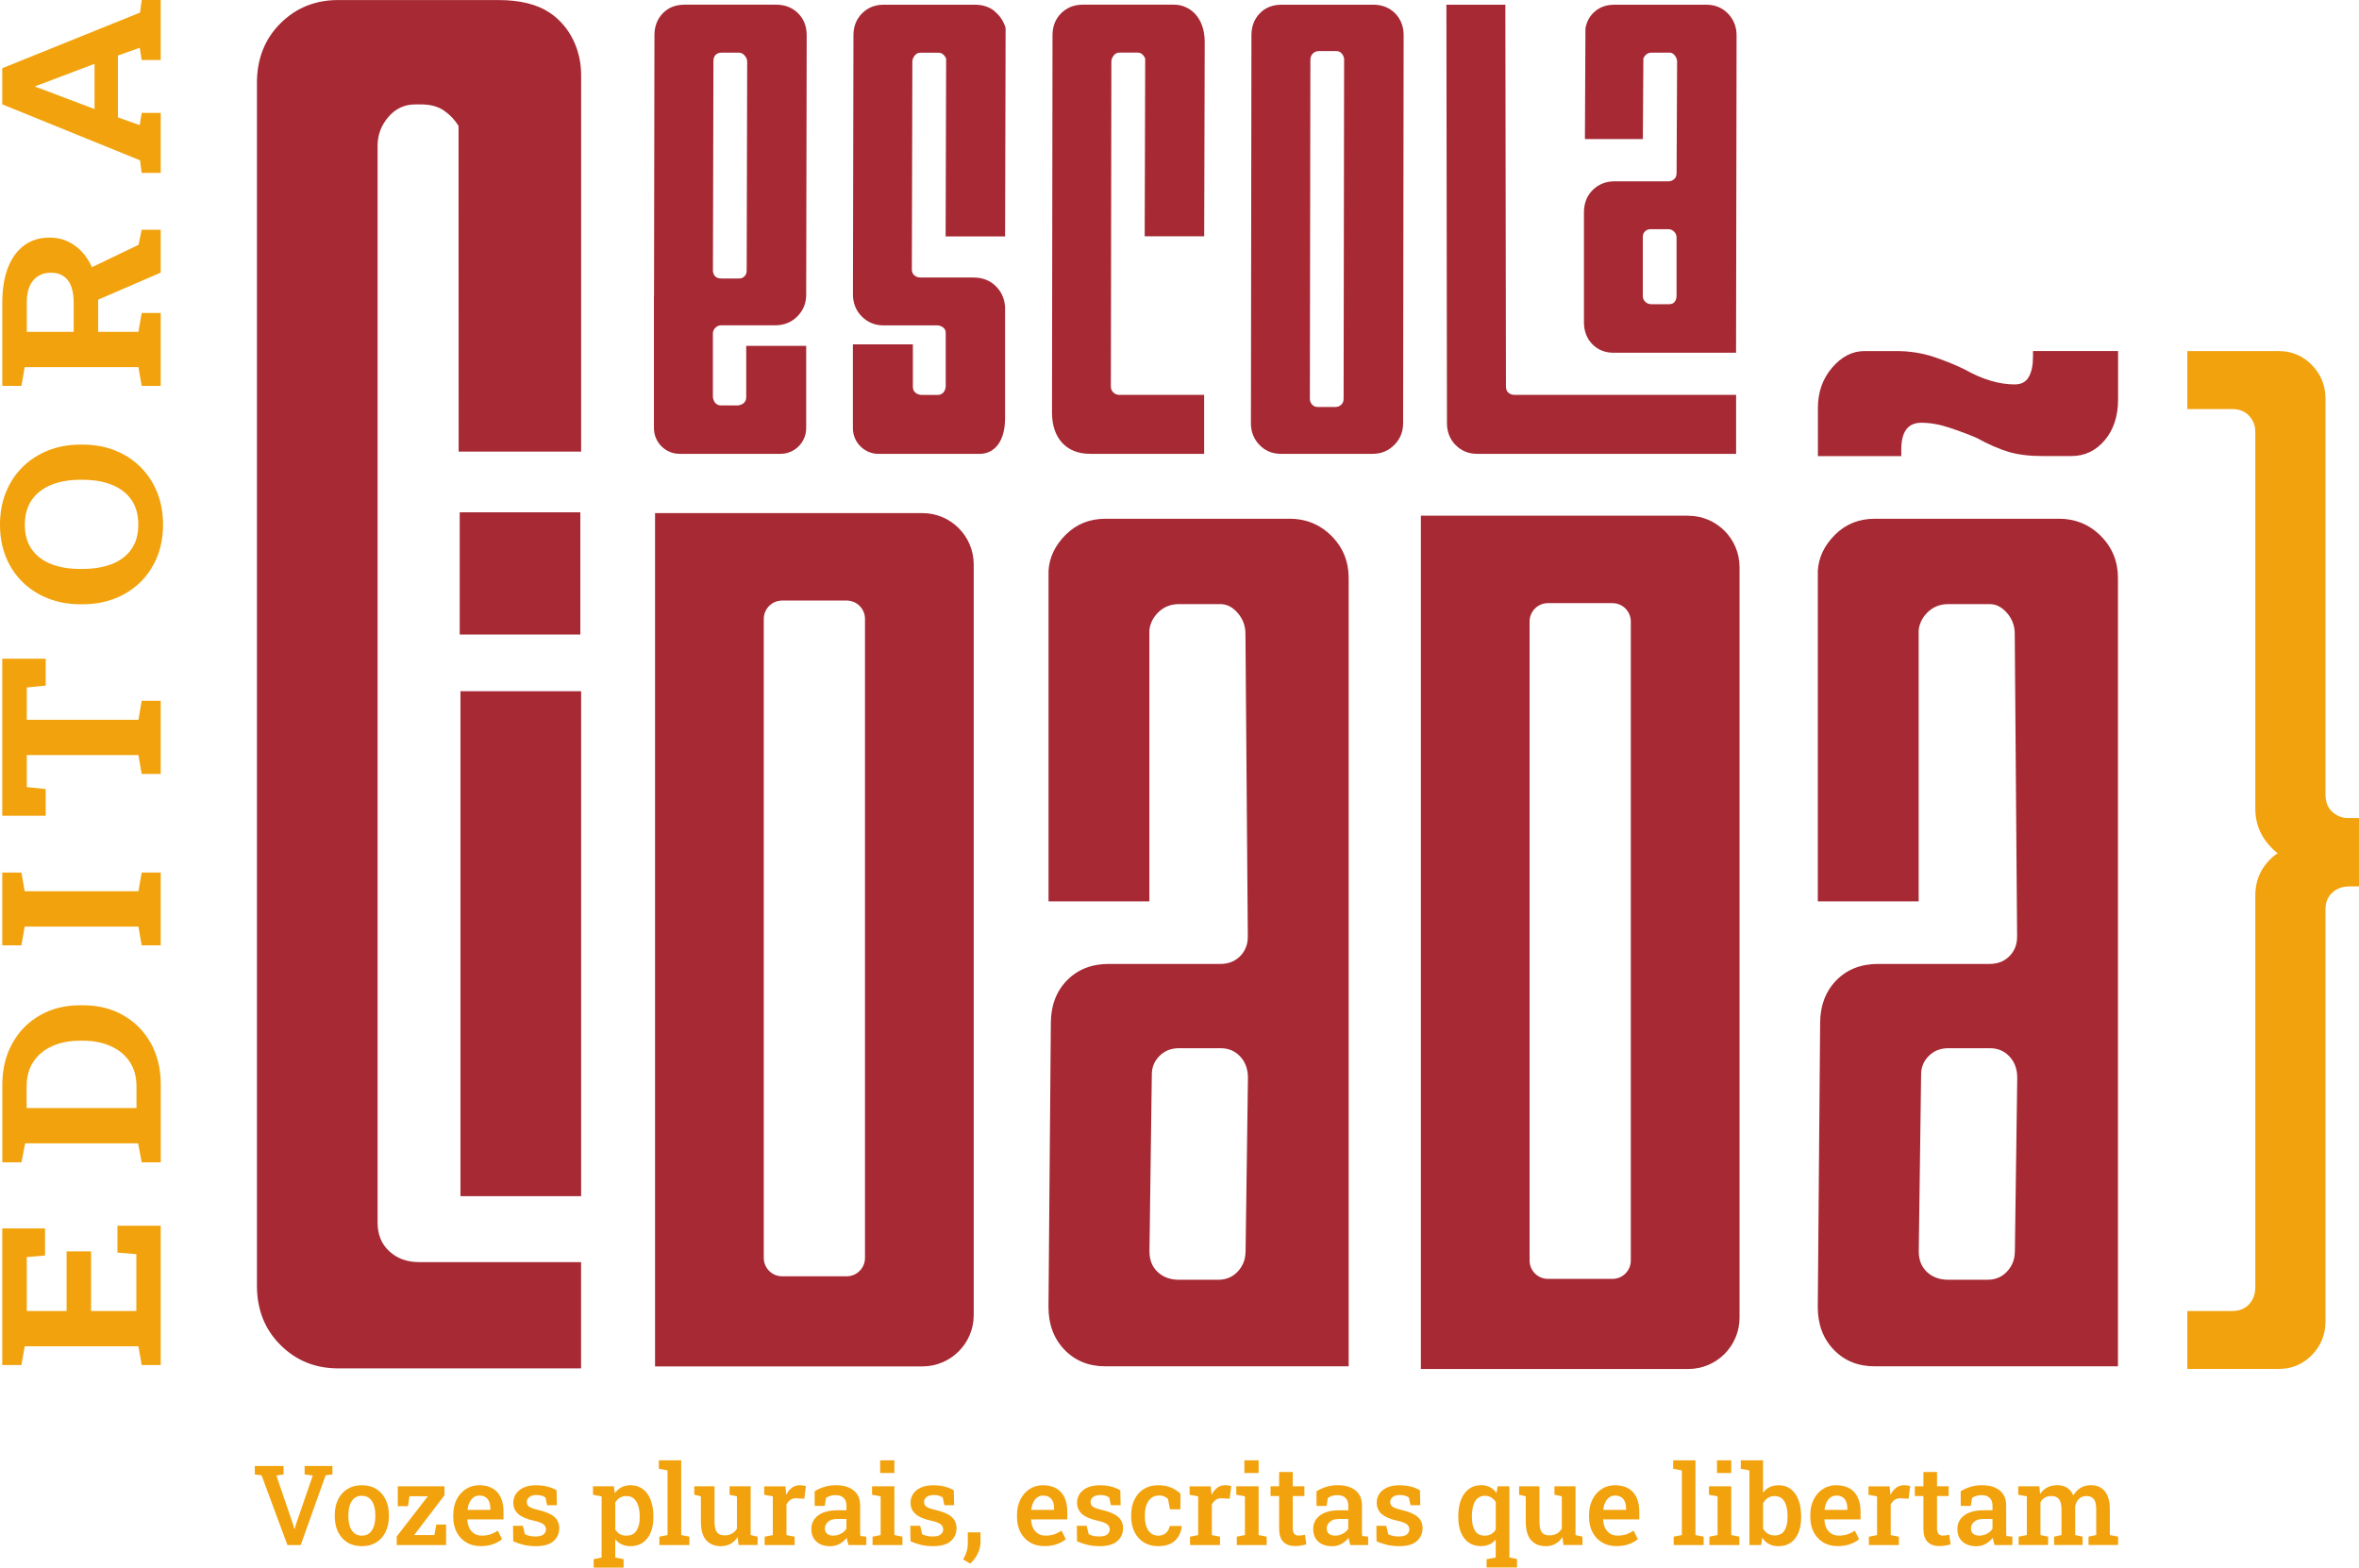 <svg xmlns="http://www.w3.org/2000/svg" id="Camada_1" viewBox="0 0 509 338.3"><polygon points="25.34 270.32 29.42 270.65 29.42 282.92 19.65 282.92 19.65 270.05 14.37 270.05 14.37 282.92 5.78 282.92 5.78 271.28 9.72 270.94 9.72 265.1 .49 265.1 .49 294.58 4.62 294.58 5.33 290.54 29.87 290.54 30.57 294.58 34.68 294.58 34.68 264.52 25.34 264.52 25.34 270.32" style="fill:#f2a20c; stroke-width:0px;"></polygon><path d="M26.57,219.09c-2.53-1.44-5.41-2.15-8.65-2.15h-.63c-3.27,0-6.17.73-8.7,2.18-2.53,1.45-4.51,3.47-5.94,6.07-1.44,2.59-2.15,5.58-2.15,8.98v16.67h4.13l.8-4.1h24.37l.78,4.1h4.11v-16.78c0-3.39-.72-6.38-2.16-8.95-1.44-2.57-3.42-4.58-5.96-6.01ZM29.45,239.12H5.75v-4.67c0-2.1.49-3.89,1.47-5.35.98-1.46,2.33-2.58,4.06-3.35,1.73-.77,3.72-1.16,5.98-1.16h.66c2.22,0,4.2.39,5.94,1.16s3.1,1.89,4.1,3.35c.99,1.46,1.49,3.25,1.49,5.35v4.67Z" style="fill:#f2a20c; stroke-width:0px;"></path><polygon points="29.87 192.34 5.33 192.34 4.62 188.3 .49 188.3 .49 204.01 4.62 204.01 5.33 199.96 29.87 199.96 30.57 204.01 34.68 204.01 34.68 188.3 30.57 188.3 29.87 192.34" style="fill:#f2a20c; stroke-width:0px;"></polygon><polygon points="29.87 155.33 5.78 155.33 5.78 148.36 9.86 147.95 9.86 142.15 .49 142.15 .49 176.05 9.86 176.05 9.86 170.28 5.78 169.86 5.78 162.95 29.87 162.95 30.57 167.02 34.68 167.02 34.68 151.23 30.57 151.23 29.87 155.33" style="fill:#f2a20c; stroke-width:0px;"></polygon><path d="M30.26,100.73c-1.56-1.53-3.39-2.71-5.5-3.54s-4.41-1.24-6.91-1.24h-.52c-2.49,0-4.78.41-6.89,1.24s-3.94,2.01-5.51,3.54c-1.57,1.53-2.78,3.36-3.64,5.48-.86,2.12-1.29,4.47-1.29,7.04s.43,4.89,1.29,6.99c.86,2.1,2.07,3.91,3.64,5.43s3.4,2.68,5.51,3.5,4.4,1.23,6.89,1.23h.52c2.5,0,4.81-.41,6.91-1.23s3.94-1.99,5.5-3.51c1.56-1.52,2.77-3.34,3.63-5.44.86-2.1,1.29-4.44,1.29-6.99s-.43-4.92-1.29-7.03c-.86-2.11-2.07-3.94-3.63-5.47ZM28.34,118.54c-1,1.42-2.4,2.48-4.2,3.18-1.8.7-3.9,1.06-6.29,1.06h-.56c-2.4,0-4.48-.35-6.27-1.06-1.78-.7-3.17-1.76-4.17-3.17-.99-1.41-1.49-3.17-1.49-5.3s.5-3.93,1.5-5.36c1-1.44,2.4-2.52,4.19-3.25,1.79-.73,3.87-1.1,6.24-1.1h.56c2.39,0,4.49.36,6.29,1.08,1.8.72,3.2,1.8,4.2,3.22,1,1.43,1.5,3.22,1.5,5.38s-.5,3.89-1.5,5.31Z" style="fill:#f2a20c; stroke-width:0px;"></path><path d="M5.33,79.23h24.54l.7,4.04h4.11v-15.73h-4.11l-.7,4.07h-8.69v-6.94l13.5-5.84v-9.24h-4.11l-.68,3.24-10.06,4.84s-.02-.06-.03-.09c-.91-1.98-2.15-3.53-3.73-4.64-1.58-1.11-3.37-1.67-5.38-1.67-2.13,0-3.95.56-5.47,1.68-1.52,1.12-2.68,2.73-3.5,4.81-.81,2.09-1.22,4.59-1.22,7.51v18h4.13l.7-4.04ZM5.78,65.27c0-2.12.47-3.72,1.42-4.8.95-1.08,2.21-1.62,3.79-1.62s2.81.54,3.65,1.63,1.26,2.73,1.26,4.92v6.21H5.78v-6.34Z" style="fill:#f2a20c; stroke-width:0px;"></path><path d="M30.57,37.31h4.11v-12.94h-4.11l-.42,2.64-4.7-1.67v-13.36l4.7-1.67.42,2.64h4.11V0h-4.11l-.35,2.71L.49,14.72v7.8l29.73,12.08.35,2.71ZM20.4,23.54l-11.65-4.41-1.1-.39v-.16l1.03-.37,11.72-4.44v9.76Z" style="fill:#f2a20c; stroke-width:0px;"></path><path d="M506.74,176.55c-1.35,0-2.52-.45-3.5-1.34-.98-.89-1.47-2.15-1.47-3.8v-85.37c0-2.83-.98-5.25-2.93-7.26-1.96-2.01-4.36-3.02-7.23-3.02h-19.65v12.52h9.71c1.5,0,2.71.48,3.61,1.45.9.97,1.35,2.12,1.35,3.46v81.35c0,3.58,1.43,6.63,4.29,9.16.19.16.37.28.55.43-.22.16-.44.29-.66.46-2.79,2.24-4.18,5.14-4.18,8.72v84.47c0,1.49-.45,2.72-1.35,3.69-.9.97-2.11,1.45-3.61,1.45h-9.71v12.51h19.65c2.86,0,5.27-1,7.23-3.01,1.96-2.02,2.93-4.44,2.93-7.26v-88.95c0-1.49.49-2.68,1.47-3.58.98-.89,2.22-1.34,3.72-1.34h2.04v-14.75h-2.26Z" style="fill:#f2a20c; stroke-width:0px;"></path><path d="M214.62,2.42c-1.14-.93-2.56-1.4-4.21-1.4h-19.78c-1.84,0-3.39.63-4.62,1.86-1.23,1.23-1.86,2.82-1.86,4.73l-.11,55.9c0,1.91.64,3.52,1.91,4.79s2.85,1.92,4.68,1.92h11.6c.47,0,.9.16,1.31.48.35.29.51.59.52,1.14v11.55c-.01.31-.21,1.84-1.77,1.84h-3.49c-.19-.01-1.83-.15-1.83-1.78v-9.14h-12.94v18.1c0,3.05,2.49,5.54,5.54,5.54h21.77c1.64,0,3.02-.69,4-2,1.02-1.37,1.53-3.32,1.53-5.8v-23.45c0-.08,0-.16,0-.24v-.37h-.02c-.12-1.64-.75-3.06-1.87-4.22-1.27-1.32-2.93-1.98-4.92-1.98h-11.37c-.6,0-1.07-.16-1.43-.5-.34-.31-.5-.69-.51-1.19l.11-44.89c0-.47.18-.91.54-1.36.31-.39.69-.57,1.17-.57h3.98c.38,0,.69.12.98.39.3.27.5.57.62.9l-.11,38.35h12.83l.11-44.86-.04-.27c-.43-1.38-1.22-2.54-2.34-3.45Z" style="fill:#a62934; stroke-width:0px;"></path><path d="M235.09,97.94h24.73v-12.72h-18.19c-.61,0-1.05-.17-1.41-.53-.36-.36-.53-.77-.53-1.29l.11-70.11c0-.47.18-.91.54-1.36.33-.39.7-.58,1.18-.58h3.98c.38,0,.69.12.98.38.3.28.5.58.62.91l-.11,38.35h12.84l.11-41.93c0-5.53-3.42-8.05-6.59-8.05h-19.77c-1.83,0-3.39.63-4.63,1.86-1.23,1.23-1.85,2.83-1.85,4.73l-.11,81.47c0,5.47,3.11,8.86,8.12,8.86Z" style="fill:#a62934; stroke-width:0px;"></path><path d="M296.28,1.02h-19.79c-1.91,0-3.49.63-4.68,1.87-1.19,1.23-1.79,2.82-1.79,4.72l-.11,83.75c0,1.82.62,3.39,1.84,4.66h0c1.24,1.28,2.79,1.92,4.63,1.92h19.78c1.84,0,3.41-.64,4.67-1.91,1.27-1.27,1.92-2.84,1.92-4.68l.11-83.75c0-1.9-.62-3.49-1.85-4.74-1.24-1.23-2.83-1.85-4.73-1.85ZM290.02,12.95l-.11,73.06c0,.59-.16,1.01-.5,1.32h0c-.36.34-.79.5-1.31.5h-3.76c-.5,0-.89-.16-1.21-.5-.34-.37-.5-.79-.5-1.32l.11-73.06c0-.59.17-1.05.53-1.4.36-.36.81-.53,1.41-.53h3.64c.49,0,.88.18,1.19.53.35.41.52.86.52,1.4Z" style="fill:#a62934; stroke-width:0px;"></path><path d="M314.06,96.02c1.23,1.27,2.79,1.92,4.63,1.92h55.91v-12.72h-47.72c-.62,0-1.08-.16-1.44-.5-.34-.32-.5-.74-.5-1.33l-.13-81.47v-.9h-12.72l.12,90.34c0,1.83.62,3.4,1.85,4.67Z" style="fill:#a62934; stroke-width:0px;"></path><path d="M348.22,76.12h26.37l.11-68.51c0-1.82-.62-3.39-1.84-4.67-1.25-1.27-2.8-1.92-4.63-1.92h-19.89c-1.66,0-3.06.47-4.16,1.41-1.1.92-1.8,2.11-2.09,3.7l-.11,23.88h12.5l.11-17.37c.12-.33.32-.62.62-.89.29-.26.69-.39,1.21-.39h3.86c.25,0,.64.06,1.06.57.36.45.53.89.53,1.37l-.11,24c0,.59-.16,1.01-.5,1.33-.36.34-.79.5-1.31.5h-11.6c-1.83,0-3.4.62-4.66,1.84-1.27,1.23-1.92,2.87-1.92,4.86v23.71c0,1.9.6,3.49,1.79,4.72,1.2,1.24,2.77,1.87,4.68,1.87ZM354.47,63.85v-12.79c0-.44.15-.8.47-1.12.33-.33.72-.48,1.24-.48h3.76c.52,0,.92.17,1.28.53.36.36.53.77.53,1.29v12.57c0,.54-.15.98-.45,1.34-.18.21-.51.47-1.25.47h-3.64c-.6,0-1.05-.17-1.41-.53-.36-.36-.53-.77-.53-1.29Z" style="fill:#a62934; stroke-width:0px;"></path><path d="M146.64,97.94h21.77c3.05,0,5.54-2.48,5.54-5.54v-17.76h-12.94v11.07c0,1.57-1.53,1.75-1.78,1.78h-3.63c-1.55,0-1.75-1.54-1.78-1.78v-13.69c0-.52.17-.93.54-1.29.36-.36.77-.53,1.29-.53h11.6c1.91,0,3.52-.64,4.79-1.92s1.91-2.84,1.91-4.67l.11-56.01c0-1.91-.62-3.5-1.85-4.73-1.24-1.23-2.83-1.86-4.74-1.86h-19.78c-1.92,0-3.5.63-4.69,1.87-1.19,1.23-1.79,2.82-1.79,4.72l-.09,56.35h-.02v28.45c0,3.05,2.48,5.54,5.54,5.54ZM153.83,58.27l.11-45.09c0-.59.16-1.03.48-1.35.31-.31.75-.47,1.34-.47h3.64c.5,0,.89.19,1.25.6.39.44.57.88.57,1.33l-.11,45.1c0,.52-.15.91-.48,1.24s-.68.47-1.12.47h-3.86c-.59,0-1.03-.16-1.35-.47-.32-.33-.48-.77-.48-1.35Z" style="fill:#a62934; stroke-width:0px;"></path><path d="M84,270.03c-1.7-1.55-2.53-3.62-2.53-6.22V87.05h0V31.46c0-2.33.77-4.4,2.33-6.22,1.55-1.81,3.49-2.71,5.82-2.71h1.17c2.07,0,3.75.45,5.04,1.36,1.3.91,2.33,2,3.11,3.3l.02,70.26h26.43V16.11c-.01-5.26-2.37-10.41-6.74-13.34-.03-.02-.05-.04-.08-.05-2.71-1.81-6.41-2.71-11.07-2.71h-34.57c-4.92,0-9.07,1.69-12.43,5.04s-5.06,7.64-5.06,12.83v106.87s0,152.68,0,152.68c0,5.19,1.69,9.45,5.06,12.81,3.36,3.37,7.51,5.06,12.43,5.06h52.45v-22.93h-34.97c-2.58,0-4.73-.78-6.4-2.33Z" style="fill:#a62934; stroke-width:0px;"></path><rect x="99.36" y="149.17" width="26.03" height="108.97" style="fill:#a62934; stroke-width:0px;"></rect><rect x="99.19" y="110.56" width="26.03" height="26.37" style="fill:#a62934; stroke-width:0px;"></rect><path d="M278.21,111.95h-39.68c-3.42,0-6.27,1.15-8.58,3.45s-3.55,4.91-3.71,7.81v71.31h21.76v-58.52c.17-1.53.85-2.85,2.04-3.97,1.19-1.11,2.64-1.66,4.35-1.66h8.96c1.37,0,2.6.64,3.71,1.91,1.11,1.29,1.67,2.78,1.67,4.48l.51,65.37c0,1.71-.56,3.11-1.67,4.23-1.11,1.11-2.52,1.66-4.22,1.66h-24.07c-3.76,0-6.78,1.2-9.09,3.58-2.31,2.39-3.45,5.46-3.45,9.22l-.51,61.24c0,3.76,1.15,6.83,3.45,9.22,2.3,2.39,5.25,3.58,8.84,3.58h52.48V124.74c0-3.58-1.24-6.61-3.71-9.09-2.47-2.47-5.51-3.71-9.09-3.71ZM268.75,270.04c0,1.71-.56,3.16-1.67,4.35-1.11,1.2-2.52,1.79-4.22,1.79h-8.45c-1.88,0-3.41-.55-4.6-1.66-1.2-1.11-1.79-2.6-1.79-4.48l.51-38.2c0-1.54.55-2.85,1.66-3.97s2.51-1.66,4.23-1.66h8.96c1.7,0,3.11.6,4.22,1.79,1.11,1.19,1.67,2.73,1.67,4.6l-.51,37.44Z" style="fill:#a62934; stroke-width:0px;"></path><path d="M444.2,111.95h-39.68c-3.42,0-6.27,1.15-8.58,3.45s-3.55,4.91-3.71,7.81v71.31h21.76v-58.52c.17-1.53.85-2.85,2.04-3.97,1.19-1.11,2.64-1.66,4.35-1.66h8.96c1.37,0,2.6.64,3.71,1.91,1.11,1.29,1.67,2.78,1.67,4.48l.51,65.37c0,1.71-.56,3.11-1.67,4.23-1.11,1.11-2.52,1.66-4.22,1.66h-24.07c-3.76,0-6.78,1.2-9.09,3.58-2.3,2.39-3.45,5.46-3.45,9.22l-.51,61.24c0,3.76,1.15,6.83,3.45,9.22,2.3,2.39,5.25,3.58,8.84,3.58h52.48V124.74c0-3.58-1.24-6.61-3.71-9.09-2.47-2.47-5.51-3.71-9.09-3.71ZM434.74,270.04c0,1.71-.56,3.16-1.67,4.35-1.11,1.2-2.52,1.79-4.22,1.79h-8.45c-1.88,0-3.41-.55-4.6-1.66-1.2-1.11-1.79-2.6-1.79-4.48l.51-38.2c0-1.54.55-2.85,1.66-3.97s2.51-1.66,4.23-1.66h8.96c1.7,0,3.11.6,4.22,1.79,1.11,1.19,1.67,2.73,1.67,4.6l-.51,37.44Z" style="fill:#a62934; stroke-width:0px;"></path><path d="M438.65,77.2c0,1.68-.3,3.06-.9,4.14-.6,1.08-1.61,1.62-3.05,1.62-3.37,0-6.96-1.08-10.79-3.24-1.93-.95-4.15-1.85-6.66-2.7-2.52-.83-5.22-1.26-8.1-1.26h-6.83c-2.65,0-4.99,1.21-7.02,3.6-2.04,2.4-3.05,5.28-3.05,8.64v10.43h17.99v-1.44c0-3.83,1.44-5.76,4.32-5.76,1.92,0,3.95.36,6.11,1.08,2.16.72,4.07,1.44,5.76,2.16,2.64,1.44,4.98,2.46,7.01,3.06,2.04.6,4.5.89,7.38.89h6.12c2.88,0,5.27-1.14,7.2-3.42,1.92-2.27,2.88-5.22,2.88-8.82v-10.43h-18.36v1.44Z" style="fill:#a62934; stroke-width:0px;"></path><path d="M199.02,110.73h-57.68v184.15h57.68c6.12,0,11.08-4.96,11.08-11.08V121.81c0-6.12-4.96-11.08-11.08-11.08ZM186.64,271.47c0,2.18-1.77,3.96-3.96,3.96h-13.92c-2.18,0-3.96-1.77-3.96-3.96v-137.91c0-2.18,1.77-3.96,3.96-3.96h13.92c2.18,0,3.96,1.77,3.96,3.96v137.91Z" style="fill:#a62934; stroke-width:0px;"></path><path d="M364.26,111.29h-57.68v184.15h57.68c6.12,0,11.08-4.96,11.08-11.08V122.38c0-6.12-4.96-11.08-11.08-11.08ZM351.88,272.03c0,2.18-1.77,3.96-3.96,3.96h-13.92c-2.18,0-3.96-1.77-3.96-3.96v-137.91c0-2.18,1.77-3.96,3.96-3.96h13.92c2.18,0,3.96,1.77,3.96,3.96v137.91Z" style="fill:#a62934; stroke-width:0px;"></path><polygon points="65.73 318.19 67.49 318.42 63.9 328.84 63.57 329.94 63.5 329.94 63.18 328.82 59.63 318.43 61.18 318.19 61.18 316.37 54.98 316.37 54.98 318.19 56.44 318.38 62.02 333.43 64.88 333.43 70.26 318.38 71.73 318.19 71.73 316.37 65.73 316.37 65.73 318.19" style="fill:#f2a20c; stroke-width:0px;"></polygon><path d="M81.2,321.34c-.88-.55-1.92-.82-3.14-.82s-2.24.28-3.12.83c-.88.56-1.55,1.32-2.01,2.28-.47.97-.7,2.08-.7,3.34v.25c0,1.26.23,2.38.7,3.35.47.97,1.14,1.73,2.01,2.28.87.55,1.92.82,3.14.82s2.25-.27,3.12-.82c.87-.55,1.54-1.3,2.01-2.28.47-.97.7-2.09.7-3.35v-.25c0-1.26-.23-2.38-.7-3.35-.47-.97-1.14-1.73-2.01-2.28ZM80.98,327.22c0,.82-.11,1.54-.32,2.17-.21.63-.53,1.12-.96,1.48-.42.35-.97.53-1.62.53s-1.2-.18-1.64-.53c-.43-.36-.75-.85-.96-1.48-.21-.63-.31-1.35-.31-2.17v-.25c0-.81.1-1.53.31-2.16.21-.63.52-1.12.96-1.48.43-.36.97-.54,1.62-.54s1.21.18,1.64.54c.43.36.75.85.96,1.48.21.63.32,1.34.32,2.16v.25Z" style="fill:#f2a20c; stroke-width:0px;"></path><polygon points="93.72 331.27 89.36 331.27 95.9 322.69 95.9 320.75 85.83 320.75 85.83 325.04 88.02 325.04 88.36 322.89 92.33 322.89 85.6 331.58 85.6 333.43 96.25 333.43 96.25 329.01 94.14 329.01 93.72 331.27" style="fill:#f2a20c; stroke-width:0px;"></polygon><path d="M106.28,321.21c-.78-.46-1.74-.69-2.89-.69-1.08,0-2.04.28-2.88.83-.84.56-1.51,1.31-1.99,2.27-.48.96-.72,2.06-.72,3.29v.49c0,1.22.24,2.3.73,3.24.49.94,1.18,1.68,2.06,2.22.89.54,1.93.8,3.12.8,1.03,0,1.93-.15,2.71-.43.77-.29,1.41-.64,1.91-1.07l-.93-1.85c-.48.34-1,.61-1.56.8s-1.19.28-1.87.28-1.21-.15-1.67-.45c-.46-.3-.81-.7-1.05-1.22-.25-.52-.38-1.11-.41-1.77l.02-.06h7.78v-1.69c0-1.19-.2-2.2-.6-3.05-.4-.85-.99-1.5-1.76-1.96ZM105.82,325.84h-4.91l-.04-.06c.08-.58.22-1.09.44-1.55.22-.45.5-.82.86-1.08.36-.26.78-.4,1.25-.4.55,0,1,.12,1.35.35.36.23.62.56.78.98.17.42.25.9.25,1.46v.3Z" style="fill:#f2a20c; stroke-width:0px;"></path><path d="M116.08,325.85c-.67-.16-1.18-.32-1.53-.48-.35-.17-.58-.35-.7-.56-.12-.2-.18-.43-.18-.68,0-.43.19-.79.56-1.07.37-.28.89-.43,1.53-.43.41,0,.78.05,1.1.14.32.09.6.23.84.4l.36,1.67h2.1l-.07-3.22c-.52-.33-1.16-.59-1.9-.79-.74-.2-1.6-.3-2.56-.3-1.05,0-1.94.17-2.67.51-.72.34-1.27.79-1.64,1.35-.37.56-.56,1.19-.56,1.89,0,1.01.36,1.82,1.07,2.45.71.63,1.83,1.11,3.35,1.44,1.02.22,1.71.48,2.08.78.36.3.55.66.55,1.08s-.17.8-.52,1.1c-.35.3-.94.45-1.79.45-.44,0-.83-.04-1.19-.12-.35-.08-.7-.2-1.04-.35l-.45-1.83h-2.12l.04,3.35c.79.34,1.57.6,2.36.78.78.18,1.63.26,2.54.26,1.7,0,2.97-.36,3.79-1.09.83-.73,1.24-1.66,1.24-2.79,0-1.01-.36-1.83-1.07-2.45-.71-.62-1.89-1.12-3.54-1.5Z" style="fill:#f2a20c; stroke-width:0px;"></path><path d="M138.72,321.36c-.74-.56-1.62-.84-2.65-.84-.77,0-1.43.15-1.99.45-.56.3-1.04.73-1.43,1.28l-.19-1.5h-4.51v1.82l1.86.35v13.21l-1.71.35v1.82h6.45v-1.82l-1.8-.35v-3.96c.39.49.86.86,1.41,1.12.55.26,1.18.38,1.91.38,1.03,0,1.91-.26,2.64-.77.73-.52,1.29-1.23,1.68-2.16.39-.92.59-2,.59-3.24v-.25c0-1.35-.19-2.53-.58-3.54s-.95-1.79-1.68-2.35ZM138.03,327.5c0,1.17-.23,2.11-.7,2.83-.46.71-1.18,1.07-2.15,1.07-.57,0-1.05-.11-1.45-.34-.4-.23-.72-.56-.97-.99v-5.81c.25-.45.58-.79.98-1.04.4-.24.88-.37,1.42-.37.65,0,1.19.18,1.61.56.43.37.74.89.95,1.55.21.66.31,1.43.31,2.3v.25Z" style="fill:#f2a20c; stroke-width:0px;"></path><polygon points="146.98 315.15 142.16 315.15 142.16 316.97 144.04 317.32 144.04 331.27 142.27 331.62 142.27 333.43 148.75 333.43 148.75 331.62 146.98 331.27 146.98 315.15" style="fill:#f2a20c; stroke-width:0px;"></polygon><path d="M161.96,320.75h-4.54v1.82l1.59.35v6.96c-.27.47-.62.83-1.07,1.08-.45.25-.99.38-1.63.38-.73,0-1.26-.22-1.61-.66-.35-.44-.52-1.21-.52-2.3v-7.63h-4.38v1.82l1.43.35v5.43c0,1.82.38,3.16,1.14,4.02.76.86,1.82,1.3,3.18,1.3.78,0,1.48-.17,2.09-.51.61-.34,1.12-.83,1.52-1.46l.2,1.72h4.11v-1.8l-1.5-.35v-10.52Z" style="fill:#f2a20c; stroke-width:0px;"></path><path d="M172.59,320.52c-.66,0-1.23.18-1.72.54-.49.36-.9.87-1.23,1.55l-.02-.26-.15-1.59h-4.57v1.82l1.85.35v8.35l-1.76.35v1.8h6.47v-1.8l-1.76-.35v-6.61c.23-.43.52-.77.87-1.01.35-.24.79-.35,1.33-.32l1.65.09.34-2.73c-.16-.05-.36-.09-.6-.13-.25-.04-.48-.06-.7-.06Z" style="fill:#f2a20c; stroke-width:0px;"></path><path d="M185.59,330.98c0-.16,0-.33,0-.5v-5.59c0-1.41-.46-2.49-1.39-3.24-.93-.75-2.19-1.13-3.8-1.13-.94,0-1.79.12-2.55.36-.77.24-1.46.56-2.08.97l.02,3.13h2.17l.27-1.71c.26-.19.56-.35.9-.45.33-.11.72-.16,1.16-.16.76,0,1.35.2,1.75.6.4.4.6.93.6,1.6v1.07h-1.93c-1.81,0-3.21.37-4.18,1.11-.98.74-1.46,1.71-1.46,2.9s.36,2.08,1.08,2.74c.72.66,1.72,1,3.01,1,.75,0,1.42-.17,2.02-.51.6-.34,1.11-.78,1.53-1.31.03.26.08.52.15.77.07.26.14.52.22.8h3.85v-1.8l-1.29-.16c-.02-.16-.03-.32-.03-.48ZM182.63,329.92c-.26.42-.64.77-1.16,1.05-.52.28-1.07.42-1.66.42s-1.04-.13-1.35-.4c-.31-.26-.47-.64-.47-1.14,0-.55.22-1.02.67-1.44.45-.41,1.12-.61,2-.61h1.97v2.12Z" style="fill:#f2a20c; stroke-width:0px;"></path><polygon points="192.98 320.75 188.16 320.75 188.16 322.57 190.02 322.92 190.02 331.27 188.27 331.62 188.27 333.43 194.72 333.43 194.72 331.62 192.98 331.27 192.98 320.75" style="fill:#f2a20c; stroke-width:0px;"></polygon><rect x="189.91" y="315.15" width="3.07" height="2.73" style="fill:#f2a20c; stroke-width:0px;"></rect><path d="M201.79,325.85c-.67-.16-1.18-.32-1.53-.48-.35-.17-.58-.35-.7-.56-.12-.2-.18-.43-.18-.68,0-.43.19-.79.56-1.07.37-.28.89-.43,1.53-.43.41,0,.78.05,1.1.14.32.09.6.23.84.4l.36,1.67h2.1l-.07-3.22c-.52-.33-1.16-.59-1.9-.79-.74-.2-1.6-.3-2.56-.3-1.05,0-1.94.17-2.67.51-.72.34-1.27.79-1.64,1.35-.37.56-.56,1.19-.56,1.89,0,1.01.36,1.82,1.07,2.45.71.63,1.83,1.11,3.35,1.44,1.02.22,1.71.48,2.08.78.36.3.55.66.55,1.08s-.17.8-.52,1.1c-.35.3-.94.45-1.78.45-.44,0-.83-.04-1.19-.12-.35-.08-.7-.2-1.04-.35l-.45-1.83h-2.12l.04,3.35c.79.34,1.57.6,2.36.78.78.18,1.63.26,2.54.26,1.7,0,2.97-.36,3.79-1.09.83-.73,1.24-1.66,1.24-2.79,0-1.01-.36-1.83-1.07-2.45-.71-.62-1.89-1.12-3.54-1.5Z" style="fill:#f2a20c; stroke-width:0px;"></path><path d="M208.83,332.91c0,.7-.09,1.34-.26,1.92-.17.59-.43,1.15-.76,1.7l1.52.9c.65-.56,1.18-1.26,1.6-2.1.42-.84.63-1.68.63-2.53v-2.12s-2.74,0-2.74,0v2.23Z" style="fill:#f2a20c; stroke-width:0px;"></path><path d="M227.92,321.21c-.78-.46-1.74-.69-2.89-.69-1.08,0-2.04.28-2.88.83-.84.56-1.51,1.31-1.99,2.27-.48.96-.72,2.06-.72,3.29v.49c0,1.22.24,2.3.73,3.24.49.94,1.18,1.68,2.06,2.22.89.54,1.93.8,3.12.8,1.03,0,1.93-.15,2.71-.43.77-.29,1.41-.64,1.91-1.07l-.93-1.85c-.48.34-1,.61-1.56.8-.56.19-1.19.28-1.87.28s-1.21-.15-1.67-.45c-.46-.3-.81-.7-1.05-1.22-.25-.52-.38-1.11-.41-1.77l.02-.06h7.78v-1.69c0-1.19-.2-2.2-.6-3.05-.4-.85-.99-1.5-1.76-1.96ZM227.46,325.84h-4.91l-.04-.06c.08-.58.22-1.09.44-1.55.22-.45.5-.82.86-1.08.36-.26.78-.4,1.25-.4.55,0,1,.12,1.35.35.36.23.62.56.78.98.17.42.25.9.25,1.46v.3Z" style="fill:#f2a20c; stroke-width:0px;"></path><path d="M237.72,325.85c-.67-.16-1.18-.32-1.53-.48-.35-.17-.58-.35-.7-.56-.12-.2-.18-.43-.18-.68,0-.43.19-.79.56-1.07.37-.28.89-.43,1.53-.43.41,0,.78.05,1.1.14.32.09.6.23.84.4l.36,1.67h2.1l-.07-3.22c-.52-.33-1.16-.59-1.9-.79-.74-.2-1.6-.3-2.56-.3-1.05,0-1.94.17-2.67.51-.72.34-1.27.79-1.64,1.35-.37.56-.56,1.19-.56,1.89,0,1.01.36,1.82,1.07,2.45.71.63,1.83,1.11,3.35,1.44,1.02.22,1.71.48,2.08.78.36.3.55.66.55,1.08s-.17.8-.52,1.1c-.35.3-.94.45-1.78.45-.44,0-.83-.04-1.19-.12-.35-.08-.7-.2-1.04-.35l-.45-1.83h-2.12l.04,3.35c.79.34,1.57.6,2.36.78.78.18,1.63.26,2.54.26,1.7,0,2.97-.36,3.79-1.09.83-.73,1.24-1.66,1.24-2.79,0-1.01-.36-1.83-1.07-2.45-.71-.62-1.89-1.12-3.54-1.5Z" style="fill:#f2a20c; stroke-width:0px;"></path><path d="M252.39,329.33c-.13.65-.41,1.15-.84,1.52-.42.37-.98.55-1.66.55-.56,0-1.06-.16-1.49-.47-.43-.31-.77-.77-1.01-1.38-.24-.61-.36-1.36-.36-2.25v-.41c0-.83.12-1.55.36-2.17.24-.62.59-1.11,1.04-1.46.46-.35,1.01-.53,1.66-.53.4,0,.76.07,1.1.2.33.14.61.32.83.55l.43,2.24h2.25v-3.38c-.53-.52-1.19-.95-1.99-1.3-.81-.35-1.75-.52-2.83-.52-1.19,0-2.22.28-3.09.82-.87.55-1.54,1.31-2.01,2.27s-.7,2.05-.7,3.28v.41c0,1.25.24,2.35.71,3.31.47.96,1.15,1.71,2.01,2.25.87.54,1.9.81,3.09.81,1.08,0,1.98-.18,2.7-.55.71-.37,1.27-.87,1.66-1.52.4-.64.64-1.38.73-2.21l-.04-.07h-2.55Z" style="fill:#f2a20c; stroke-width:0px;"></path><path d="M264.37,320.52c-.66,0-1.23.18-1.72.54-.49.36-.9.87-1.23,1.55l-.02-.26-.15-1.59h-4.57v1.82l1.85.35v8.35l-1.76.35v1.8h6.47v-1.8l-1.76-.35v-6.61c.23-.43.52-.77.87-1.01.35-.24.79-.35,1.33-.32l1.65.09.34-2.73c-.16-.05-.36-.09-.6-.13-.25-.04-.48-.06-.7-.06Z" style="fill:#f2a20c; stroke-width:0px;"></path><polygon points="271.57 320.75 266.75 320.75 266.75 322.57 268.62 322.92 268.62 331.27 266.86 331.62 266.86 333.43 273.31 333.43 273.31 331.62 271.57 331.27 271.57 320.75" style="fill:#f2a20c; stroke-width:0px;"></polygon><rect x="268.5" y="315.15" width="3.07" height="2.73" style="fill:#f2a20c; stroke-width:0px;"></rect><path d="M280.91,331.33c-.27.04-.51.06-.73.06-.38,0-.68-.12-.91-.37-.22-.24-.33-.64-.33-1.18v-6.98h2.51v-2.11h-2.51v-3.08h-2.94v3.08h-1.85v2.11h1.85v6.98c0,1.33.3,2.29.9,2.9.6.6,1.44.91,2.52.91.41,0,.83-.04,1.27-.11.44-.07.83-.16,1.18-.26l-.3-2.07c-.16.04-.38.08-.65.12Z" style="fill:#f2a20c; stroke-width:0px;"></path><path d="M293.87,330.98c0-.16,0-.33,0-.5v-5.59c0-1.41-.46-2.49-1.39-3.24-.92-.75-2.19-1.13-3.8-1.13-.94,0-1.79.12-2.55.36-.77.24-1.46.56-2.08.97l.02,3.13h2.17l.27-1.71c.26-.19.57-.35.9-.45.33-.11.72-.16,1.16-.16.77,0,1.35.2,1.75.6.4.4.6.93.6,1.6v1.07h-1.93c-1.81,0-3.2.37-4.18,1.11-.98.74-1.46,1.71-1.46,2.9s.36,2.08,1.08,2.74c.72.66,1.72,1,3.01,1,.75,0,1.42-.17,2.02-.51.6-.34,1.11-.78,1.53-1.31.03.26.08.52.15.77.07.26.14.52.22.8h3.85v-1.8l-1.29-.16c-.02-.16-.03-.32-.03-.48ZM290.91,329.92c-.26.42-.64.77-1.16,1.05-.52.28-1.07.42-1.66.42s-1.04-.13-1.35-.4-.47-.64-.47-1.14c0-.55.22-1.02.67-1.44.45-.41,1.12-.61,2-.61h1.97v2.12Z" style="fill:#f2a20c; stroke-width:0px;"></path><path d="M302.37,325.85c-.67-.16-1.18-.32-1.53-.48-.35-.17-.58-.35-.7-.56-.12-.2-.18-.43-.18-.68,0-.43.19-.79.56-1.07.37-.28.89-.43,1.53-.43.41,0,.78.05,1.1.14.32.09.6.23.84.4l.36,1.67h2.1l-.07-3.22c-.52-.33-1.16-.59-1.9-.79-.74-.2-1.6-.3-2.56-.3-1.05,0-1.94.17-2.67.51-.72.34-1.27.79-1.64,1.35-.37.56-.56,1.19-.56,1.89,0,1.01.36,1.82,1.07,2.45.72.63,1.83,1.11,3.35,1.44,1.02.22,1.71.48,2.08.78.36.3.54.66.54,1.08s-.17.8-.52,1.1c-.35.3-.94.45-1.79.45-.44,0-.83-.04-1.19-.12-.36-.08-.7-.2-1.04-.35l-.45-1.83h-2.12l.04,3.35c.79.34,1.58.6,2.36.78.79.18,1.63.26,2.54.26,1.7,0,2.97-.36,3.79-1.09s1.24-1.66,1.24-2.79c0-1.01-.36-1.83-1.07-2.45-.71-.62-1.89-1.12-3.54-1.5Z" style="fill:#f2a20c; stroke-width:0px;"></path><path d="M325.69,320.75h-2.55l-.23,1.46c-.39-.55-.86-.97-1.42-1.26-.56-.3-1.2-.44-1.94-.44-1.02,0-1.9.28-2.64.84-.73.56-1.3,1.35-1.68,2.35-.39,1.01-.58,2.19-.58,3.54v.25c0,1.23.19,2.31.58,3.24.38.93.94,1.65,1.67,2.16.73.52,1.61.77,2.64.77.69,0,1.29-.12,1.82-.36.52-.24.98-.59,1.37-1.07v3.89l-1.97.37v1.79h6.56v-1.83l-1.64-.34v-15.38ZM322.74,330.08c-.26.43-.58.76-.98.98-.4.23-.86.34-1.4.34-.97,0-1.67-.36-2.11-1.07-.44-.71-.66-1.66-.66-2.83v-.25c0-.88.1-1.66.29-2.33.19-.67.5-1.19.91-1.56.41-.37.94-.56,1.59-.56.52,0,.98.12,1.38.36.39.24.72.56.98.98v5.94Z" style="fill:#f2a20c; stroke-width:0px;"></path><path d="M339.94,320.75h-4.54v1.82l1.59.35v6.96c-.26.47-.62.83-1.07,1.08-.45.25-.99.38-1.63.38-.73,0-1.26-.22-1.61-.66-.35-.44-.52-1.21-.52-2.3v-7.63h-4.38v1.82l1.43.35v5.43c0,1.82.38,3.16,1.14,4.02.76.86,1.82,1.3,3.18,1.3.78,0,1.48-.17,2.09-.51.61-.34,1.12-.83,1.52-1.46l.2,1.72h4.11v-1.8l-1.5-.35v-10.52Z" style="fill:#f2a20c; stroke-width:0px;"></path><path d="M351.34,321.21c-.78-.46-1.74-.69-2.89-.69-1.08,0-2.04.28-2.88.83-.84.56-1.51,1.31-1.98,2.27-.48.96-.72,2.06-.72,3.29v.49c0,1.22.24,2.3.73,3.24.49.94,1.18,1.68,2.06,2.22.89.54,1.93.8,3.12.8,1.03,0,1.93-.15,2.71-.43.77-.29,1.41-.64,1.91-1.07l-.93-1.85c-.48.34-1,.61-1.56.8s-1.19.28-1.87.28-1.21-.15-1.67-.45c-.45-.3-.81-.7-1.05-1.22-.24-.52-.38-1.11-.41-1.77l.02-.06h7.78v-1.69c0-1.19-.2-2.2-.6-3.05-.4-.85-.99-1.5-1.76-1.96ZM350.87,325.84h-4.91l-.04-.06c.08-.58.22-1.09.44-1.55.21-.45.5-.82.86-1.08s.78-.4,1.25-.4c.55,0,1,.12,1.35.35.35.23.62.56.78.98.17.42.25.9.25,1.46v.3Z" style="fill:#f2a20c; stroke-width:0px;"></path><polygon points="365.83 315.15 361.02 315.15 361.02 316.97 362.89 317.32 362.89 331.27 361.13 331.62 361.13 333.43 367.6 333.43 367.6 331.62 365.83 331.27 365.83 315.15" style="fill:#f2a20c; stroke-width:0px;"></polygon><rect x="370.48" y="315.15" width="3.07" height="2.73" style="fill:#f2a20c; stroke-width:0px;"></rect><polygon points="373.55 320.75 368.74 320.75 368.74 322.57 370.6 322.92 370.6 331.27 368.84 331.62 368.84 333.43 375.3 333.43 375.3 331.62 373.55 331.27 373.55 320.75" style="fill:#f2a20c; stroke-width:0px;"></polygon><path d="M386.41,321.36c-.72-.56-1.6-.84-2.64-.84-.74,0-1.39.14-1.95.42-.56.28-1.03.69-1.41,1.23v-7.02h-4.8v1.82l1.86.35v16.11h2.54l.23-1.58c.39.59.87,1.05,1.45,1.36s1.27.47,2.06.47c1.04,0,1.92-.26,2.65-.77.73-.51,1.28-1.23,1.66-2.16.38-.93.57-2.01.57-3.24v-.25c0-1.36-.19-2.54-.57-3.55-.38-1.01-.93-1.79-1.66-2.35ZM385.69,327.5c0,1.19-.22,2.13-.66,2.82-.44.68-1.15,1.03-2.11,1.03-.58,0-1.08-.13-1.49-.39-.42-.26-.75-.63-1.01-1.11v-5.41c.25-.48.58-.87,1-1.15.42-.29.92-.43,1.52-.43.64,0,1.16.18,1.57.55.41.36.71.87.9,1.53.19.66.29,1.44.29,2.33v.25Z" style="fill:#f2a20c; stroke-width:0px;"></path><path d="M399.08,321.21c-.78-.46-1.74-.69-2.89-.69-1.08,0-2.04.28-2.88.83-.84.56-1.51,1.31-1.98,2.27-.48.96-.72,2.06-.72,3.29v.49c0,1.22.24,2.3.73,3.24.49.94,1.18,1.68,2.06,2.22.89.54,1.93.8,3.12.8,1.03,0,1.93-.15,2.71-.43.77-.29,1.41-.64,1.91-1.07l-.93-1.85c-.48.34-1,.61-1.56.8s-1.19.28-1.87.28-1.21-.15-1.67-.45c-.45-.3-.81-.7-1.05-1.22-.24-.52-.38-1.11-.41-1.77l.02-.06h7.78v-1.69c0-1.19-.2-2.2-.6-3.05-.4-.85-.99-1.5-1.76-1.96ZM398.62,325.84h-4.91l-.04-.06c.08-.58.22-1.09.44-1.55.21-.45.5-.82.86-1.08s.78-.4,1.25-.4c.55,0,1,.12,1.35.35.35.23.62.56.78.98.17.42.25.9.25,1.46v.3Z" style="fill:#f2a20c; stroke-width:0px;"></path><path d="M410.85,320.52c-.66,0-1.23.18-1.71.54-.49.36-.9.87-1.24,1.55l-.02-.26-.15-1.59h-4.57v1.82l1.85.35v8.35l-1.76.35v1.8h6.47v-1.8l-1.76-.35v-6.61c.23-.43.52-.77.87-1.01.35-.24.79-.35,1.33-.32l1.65.09.34-2.73c-.16-.05-.36-.09-.6-.13-.25-.04-.48-.06-.7-.06Z" style="fill:#f2a20c; stroke-width:0px;"></path><path d="M419.92,331.33c-.27.04-.51.06-.73.06-.38,0-.68-.12-.91-.37-.22-.24-.33-.64-.33-1.18v-6.98h2.51v-2.11h-2.51v-3.08h-2.94v3.08h-1.85v2.11h1.85v6.98c0,1.33.3,2.29.9,2.9.6.6,1.44.91,2.52.91.41,0,.83-.04,1.27-.11.44-.07.83-.16,1.18-.26l-.3-2.07c-.16.04-.38.08-.65.12Z" style="fill:#f2a20c; stroke-width:0px;"></path><path d="M432.87,330.98c0-.16,0-.33,0-.5v-5.59c0-1.41-.46-2.49-1.39-3.24-.92-.75-2.19-1.13-3.8-1.13-.94,0-1.79.12-2.55.36-.77.24-1.46.56-2.08.97l.02,3.13h2.17l.27-1.71c.26-.19.57-.35.9-.45.33-.11.72-.16,1.16-.16.77,0,1.35.2,1.75.6.4.4.6.93.6,1.6v1.07h-1.93c-1.81,0-3.2.37-4.18,1.11-.98.74-1.46,1.71-1.46,2.9s.36,2.08,1.08,2.74c.72.66,1.72,1,3.01,1,.75,0,1.42-.17,2.02-.51.6-.34,1.11-.78,1.53-1.31.03.26.08.52.15.77.07.26.14.52.22.8h3.85v-1.8l-1.29-.16c-.02-.16-.03-.32-.03-.48ZM429.92,329.92c-.26.42-.64.77-1.16,1.05-.52.28-1.07.42-1.66.42s-1.04-.13-1.35-.4-.47-.64-.47-1.14c0-.55.22-1.02.67-1.44.45-.41,1.12-.61,2-.61h1.97v2.12Z" style="fill:#f2a20c; stroke-width:0px;"></path><path d="M455.24,331.27v-5.52c0-1.76-.37-3.07-1.09-3.94-.73-.87-1.73-1.3-3.01-1.3-.86,0-1.61.2-2.24.6-.64.4-1.15.94-1.54,1.64-.3-.75-.75-1.31-1.34-1.68-.59-.37-1.3-.56-2.13-.56s-1.54.17-2.16.5c-.62.33-1.14.8-1.55,1.4l-.14-1.66h-4.57v1.82l1.86.35v8.35l-1.77.35v1.8h6.36v-1.8l-1.65-.35v-7.07c.23-.43.55-.76.94-1,.39-.23.88-.35,1.46-.35.7,0,1.23.22,1.59.67.37.45.55,1.19.55,2.22v5.53l-1.6.35v1.8h6.15v-1.8l-1.6-.35v-6.22c.12-.64.4-1.17.82-1.58.42-.41.95-.62,1.6-.62.7,0,1.22.22,1.58.64.36.43.54,1.18.54,2.25v5.53l-1.66.35v1.8h6.38v-1.8l-1.77-.35Z" style="fill:#f2a20c; stroke-width:0px;"></path></svg>